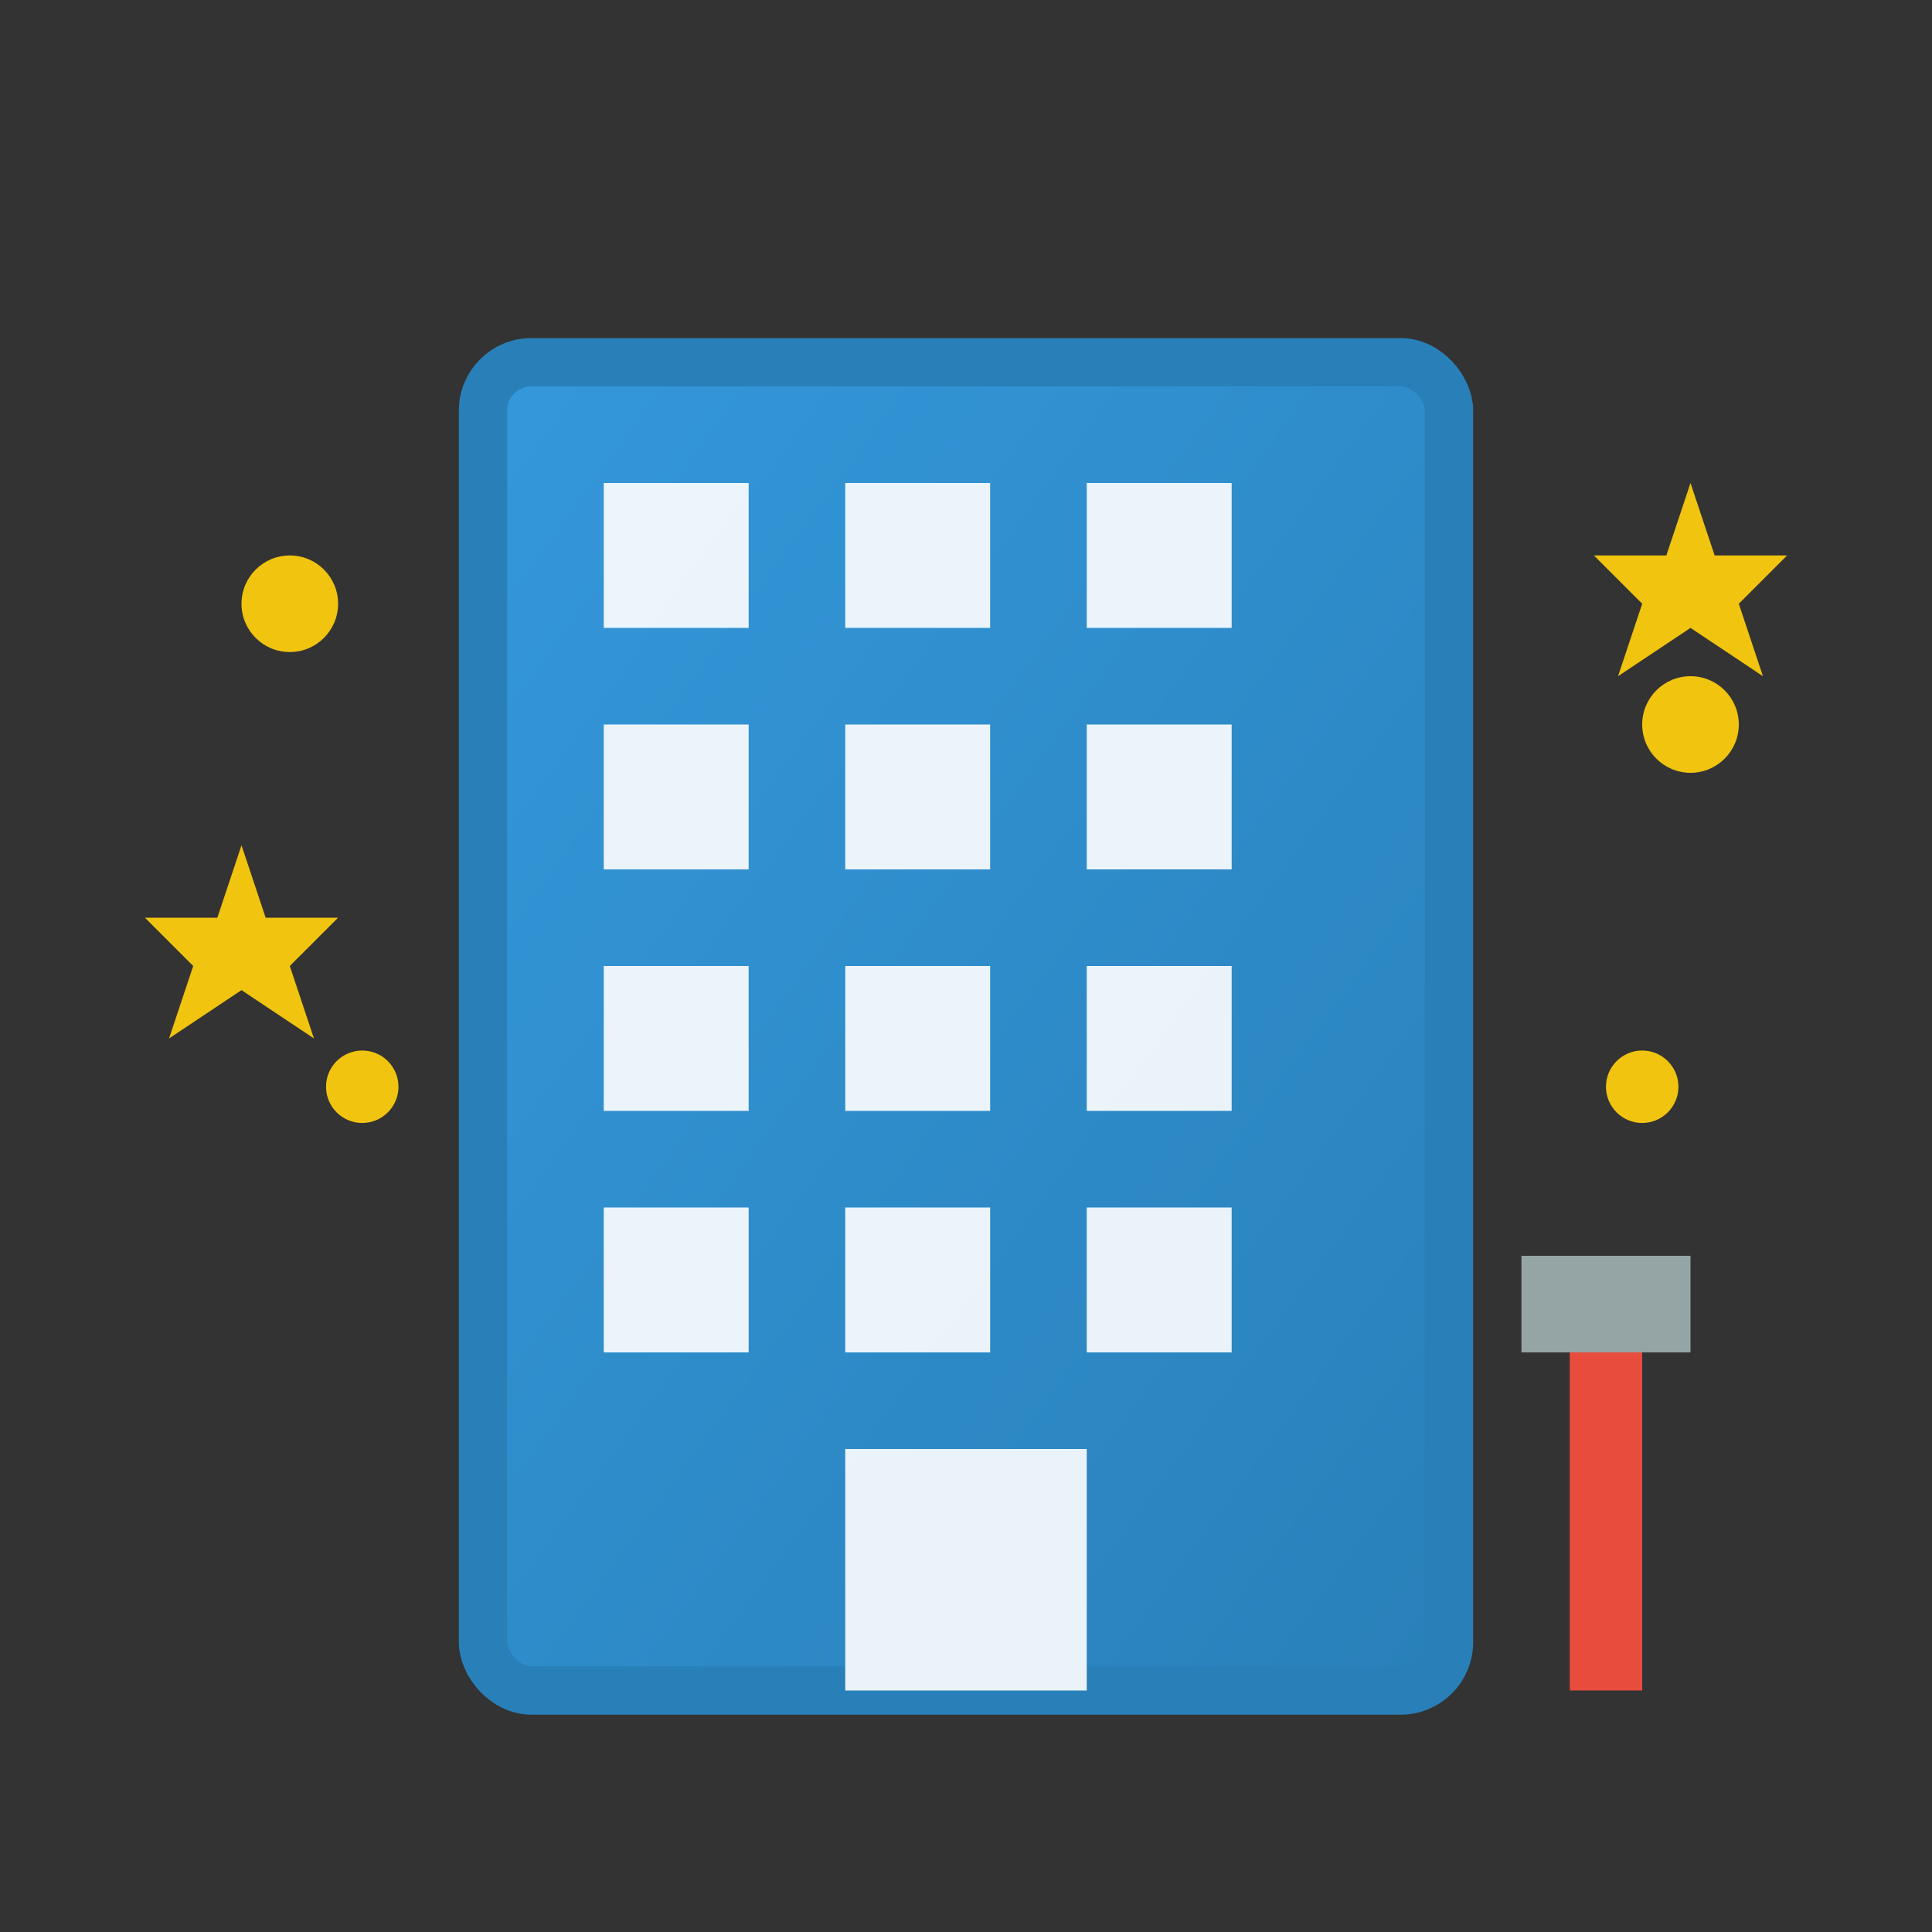 <svg width="80" height="80" viewBox="0 0 80 80" xmlns="http://www.w3.org/2000/svg">
  <rect x="0" y="0" width="80" height="80" fill="#333333" stroke="none"/>
  <defs>
    <linearGradient id="officeGradient" x1="0%" y1="0%" x2="100%" y2="100%">
      <stop offset="0%" style="stop-color:#3498db;stop-opacity:1" />
      <stop offset="100%" style="stop-color:#2980b9;stop-opacity:1" />
    </linearGradient>
  </defs>
  
  <!-- Building outline -->
  <rect x="20" y="15" width="40" height="55" fill="url(#officeGradient)" stroke="#2980b9" stroke-width="2" rx="2"/>
  
  <!-- Windows grid -->
  <rect x="25" y="20" width="6" height="6" fill="white" opacity="0.9"/>
  <rect x="35" y="20" width="6" height="6" fill="white" opacity="0.9"/>
  <rect x="45" y="20" width="6" height="6" fill="white" opacity="0.9"/>
  
  <rect x="25" y="30" width="6" height="6" fill="white" opacity="0.9"/>
  <rect x="35" y="30" width="6" height="6" fill="white" opacity="0.9"/>
  <rect x="45" y="30" width="6" height="6" fill="white" opacity="0.9"/>
  
  <rect x="25" y="40" width="6" height="6" fill="white" opacity="0.9"/>
  <rect x="35" y="40" width="6" height="6" fill="white" opacity="0.9"/>
  <rect x="45" y="40" width="6" height="6" fill="white" opacity="0.9"/>
  
  <rect x="25" y="50" width="6" height="6" fill="white" opacity="0.9"/>
  <rect x="35" y="50" width="6" height="6" fill="white" opacity="0.9"/>
  <rect x="45" y="50" width="6" height="6" fill="white" opacity="0.9"/>
  
  <!-- Entrance -->
  <rect x="35" y="60" width="10" height="10" fill="white" opacity="0.9"/>
  
  <!-- Cleaning equipment -->
  <rect x="65" y="55" width="3" height="15" fill="#e74c3c"/>
  <rect x="63" y="52" width="7" height="4" fill="#95a5a6"/>
  
  <!-- Sparkles around building -->
  <circle cx="12" cy="25" r="2" fill="#f1c40f"/>
  <circle cx="70" cy="30" r="2" fill="#f1c40f"/>
  <circle cx="15" cy="45" r="1.5" fill="#f1c40f"/>
  <circle cx="68" cy="45" r="1.5" fill="#f1c40f"/>
  
  <!-- Star sparkles -->
  <path d="M10 35 L11 38 L14 38 L12 40 L13 43 L10 41 L7 43 L8 40 L6 38 L9 38 Z" fill="#f1c40f"/>
  <path d="M70 20 L71 23 L74 23 L72 25 L73 28 L70 26 L67 28 L68 25 L66 23 L69 23 Z" fill="#f1c40f"/>
</svg>
